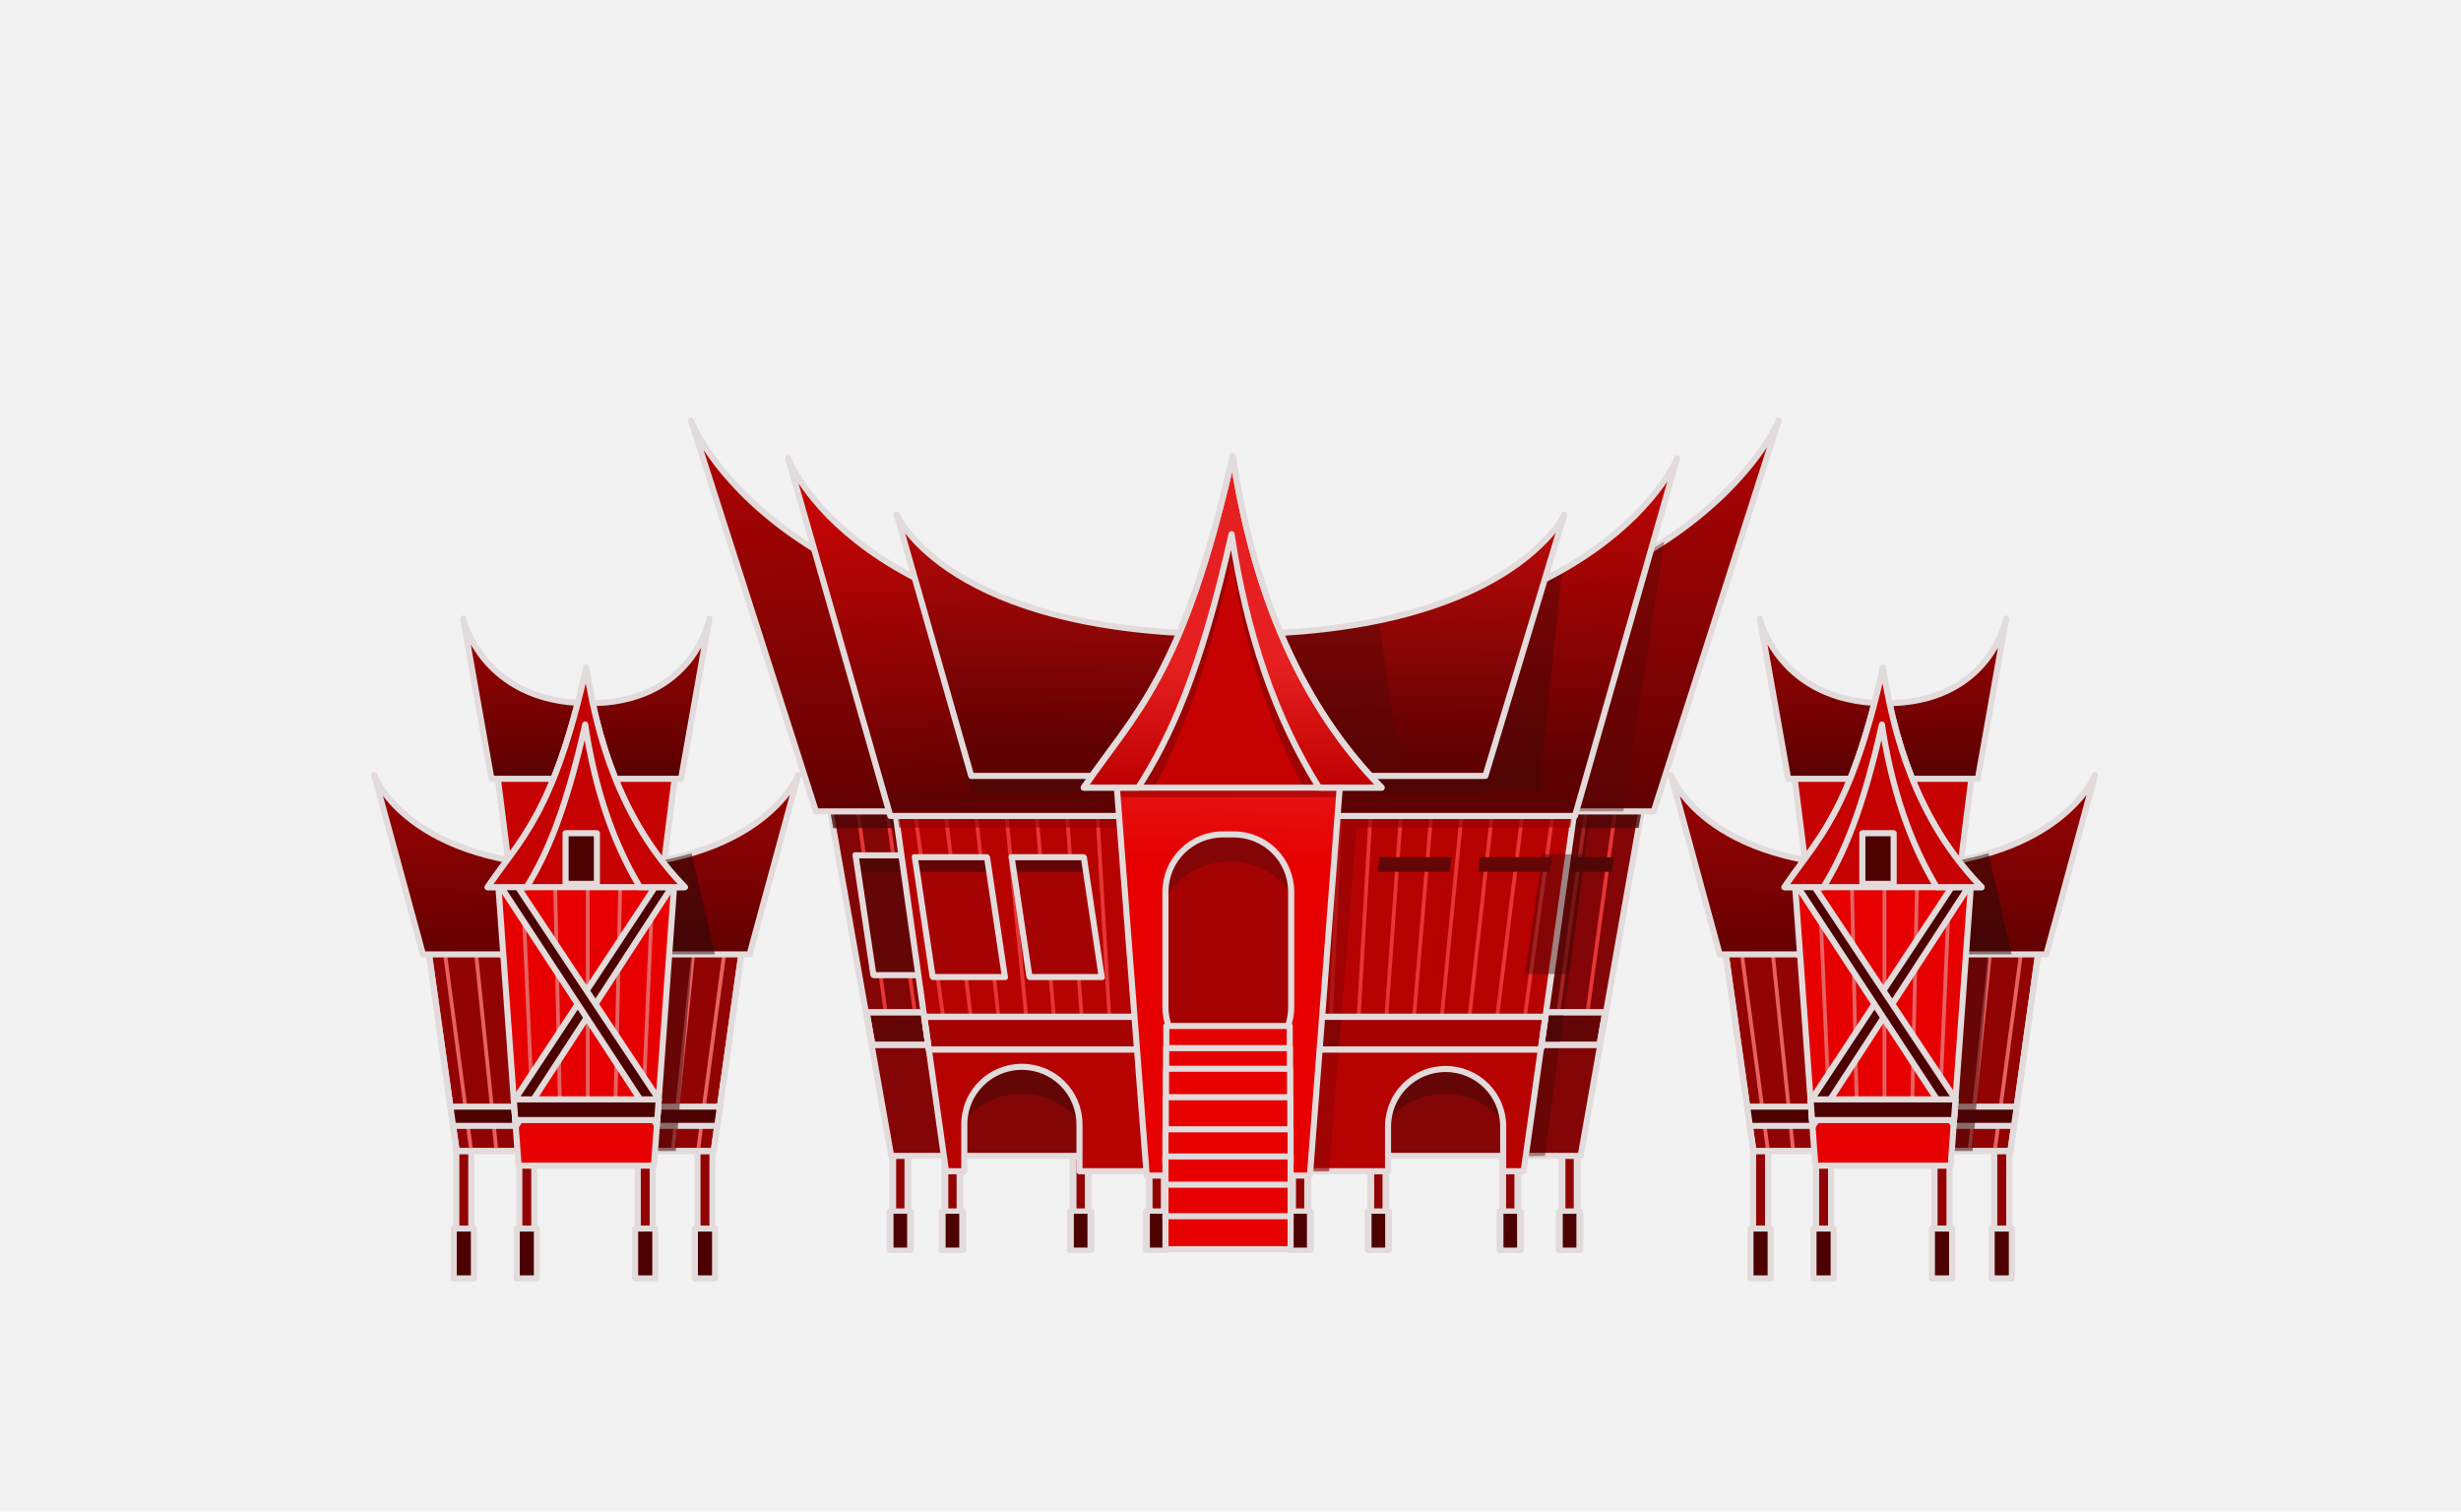 <svg xmlns="http://www.w3.org/2000/svg" xmlns:xlink="http://www.w3.org/1999/xlink" width="3451.631" height="2120.177" viewBox="0 0 3235.904 1987.666"><defs><linearGradient gradientTransform="translate(127.33 549.855)" gradientUnits="userSpaceOnUse" y2="137.642" x2="119.213" y1="303.307" x1="113.949" id="j" xlink:href="#c"/><linearGradient y2="-37.382" x2="1158.123" y1="234.047" x1="1167.656" gradientUnits="userSpaceOnUse" id="n" xlink:href="#a"/><linearGradient y2="159.473" x2="1158.457" y1="513.758" x1="1167.323" gradientUnits="userSpaceOnUse" id="o" xlink:href="#a"/><linearGradient gradientTransform="translate(2020.305 -2125.36)" gradientUnits="userSpaceOnUse" y2="-37.382" x2="1158.123" y1="234.047" x1="1167.656" id="l" xlink:href="#a"/><linearGradient gradientTransform="translate(2020.305 -2125.36)" gradientUnits="userSpaceOnUse" y2="159.473" x2="1158.457" y1="513.758" x1="1167.323" id="m" xlink:href="#a"/><linearGradient gradientTransform="translate(127.33 549.855)" gradientUnits="userSpaceOnUse" y2="41.727" x2="109.937" y1="197.291" x1="108.388" id="k" xlink:href="#b"/><linearGradient id="b"><stop offset="0" stop-color="#c10202"/><stop offset="1" stop-color="#e62020"/></linearGradient><linearGradient id="a"><stop offset="0" stop-color="#4d0000"/><stop offset="1" stop-color="#a50303"/></linearGradient><linearGradient id="c"><stop offset="0" stop-color="#e60000"/><stop offset="1" stop-color="#e62020"/></linearGradient><linearGradient gradientTransform="translate(127.33 549.855)" gradientUnits="userSpaceOnUse" y2="-204.153" x2="103.72" y1="155.461" x1="96.77" id="i" xlink:href="#d"/><linearGradient id="d"><stop offset="0" stop-color="#600101"/><stop offset="1" stop-color="#cb0a0a"/></linearGradient><linearGradient gradientTransform="translate(127.33 549.855)" gradientUnits="userSpaceOnUse" y2="-186.927" x2="147.995" y1="201.644" x1="169.148" id="h" xlink:href="#e"/><linearGradient id="e"><stop offset="0" stop-color="#5e0101"/><stop offset="1" stop-color="#c40505"/></linearGradient><linearGradient gradientTransform="translate(127.33 549.855)" gradientUnits="userSpaceOnUse" y2="-234.774" x2="107.293" y1="242.369" x1="112.709" id="g" xlink:href="#f"/><linearGradient id="f"><stop offset="0" stop-color="#610101"/><stop offset="1" stop-color="#ab0404"/></linearGradient></defs><g transform="translate(1386.32 280.54)"><path style="marker:none" color="#000" overflow="visible" fill="#f2f2f2" fill-rule="evenodd" d="M-1386.32-280.54h3235.904v1987.666H-1386.32z"/><g color="#000" fill-rule="evenodd" stroke="#e3dbdb" stroke-width="8.945" stroke-linecap="round" stroke-linejoin="round" stroke-dashoffset="7.42"><path style="marker:none" overflow="visible" fill="#920404" d="M1076.297 678.507h19.722V832.82h-19.722z" transform="matrix(1.016 0 0 .787 -1237.492 694.057)"/><path style="marker:none" overflow="visible" fill="#4d0000" d="M1072.878 785.059h26.56v65.516h-26.56z" transform="matrix(1.016 0 0 .787 -1237.492 694.057)"/><path style="marker:none" overflow="visible" fill="#920404" d="M1076.297 678.507h19.722V832.82h-19.722z" transform="matrix(1.016 0 0 .787 -1306.064 694.057)"/><path style="marker:none" overflow="visible" fill="#4d0000" d="M1072.878 785.059h26.56v65.516h-26.56z" transform="matrix(1.016 0 0 .787 -1306.064 694.057)"/><path style="marker:none" overflow="visible" fill="#920404" d="M1076.297 678.507h19.722V832.82h-19.722z" transform="matrix(1.016 0 0 .787 -1068.92 694.057)"/><path style="marker:none" overflow="visible" fill="#4d0000" d="M1072.878 785.059h26.56v65.516h-26.56z" transform="matrix(1.016 0 0 .787 -1068.92 694.057)"/><path style="marker:none" overflow="visible" fill="#920404" d="M1076.297 678.507h19.722V832.82h-19.722z" transform="matrix(1.016 0 0 .787 -968.92 694.057)"/><path style="marker:none" overflow="visible" fill="#4d0000" d="M1072.878 785.059h26.56v65.516h-26.56z" transform="matrix(1.016 0 0 .787 -968.92 694.057)"/><g><path style="marker:none" overflow="visible" fill="#920404" d="M1076.297 678.507h19.722V832.82h-19.722z" transform="matrix(1.016 0 0 .787 -780.35 694.057)"/><path style="marker:none" overflow="visible" fill="#4d0000" d="M1072.878 785.059h26.56v65.516h-26.56z" transform="matrix(1.016 0 0 .787 -780.35 694.057)"/></g><g><path style="marker:none" overflow="visible" fill="#920404" d="M1076.297 678.507h19.722V832.82h-19.722z" transform="matrix(1.016 0 0 .787 -677.492 694.057)"/><path style="marker:none" overflow="visible" fill="#4d0000" d="M1072.878 785.059h26.56v65.516h-26.56z" transform="matrix(1.016 0 0 .787 -677.492 694.057)"/></g><g><path style="marker:none" overflow="visible" fill="#920404" d="M1076.297 678.507h19.722V832.82h-19.722z" transform="matrix(1.016 0 0 .787 -504.043 694.057)"/><path style="marker:none" overflow="visible" fill="#4d0000" d="M1072.878 785.059h26.56v65.516h-26.56z" transform="matrix(1.016 0 0 .787 -504.043 694.057)"/></g><g><path style="marker:none" overflow="visible" fill="#920404" d="M1076.297 678.507h19.722V832.82h-19.722z" transform="matrix(1.016 0 0 .787 -426.064 694.057)"/><path style="marker:none" overflow="visible" fill="#4d0000" d="M1072.878 785.059h26.56v65.516h-26.56z" transform="matrix(1.016 0 0 .787 -426.064 694.057)"/></g></g><path d="M-349.804 473.655l135.268 765.697h906.588L827.32 473.655s-97.597 157.14-588.562 157.14c-499.598 0-588.562-157.14-588.562-157.14z" style="marker:none" color="#000" overflow="visible" fill="#840505" fill-rule="evenodd" stroke="#e3dbdb" stroke-width="8" stroke-linecap="round" stroke-linejoin="round" stroke-dashoffset="7.42"/><path d="M-261.707 760.788l44.286 321.43M740.964 760.788l-44.285 321.43M702.579 760.788l-44.286 321.43M-223.321 760.788l44.285 321.43" fill="none" stroke="#e63636" stroke-width="5"/><path d="M-309.057 703.181c-.066 0-.13.01-.197.01l18.558 105.05h1052.4c2.232 0 4.426-.154 6.583-.421l17.46-98.842a52.468 52.468 0 00-24.042-5.793H-309.057z" style="marker:none" color="#000" overflow="visible" opacity=".621" fill="#520707" fill-rule="evenodd"/><path d="M-309.057 703.181c-.066 0-.13.01-.197.01l18.558 105.05h914.82l-37.24 432.124 58.25-1.01 57.315-431.113h59.256a53.43 53.43 0 006.582-.422l17.46-98.842a52.468 52.468 0 00-24.042-5.793z" opacity=".431" fill="#440808" fill-rule="evenodd"/><path d="M-477.824 272.347l164.362 514.027H788.121l164.363-514.027S833.894 567.544 237.33 567.544c-607.056 0-715.154-295.197-715.154-295.197z" style="marker:none" color="#000" overflow="visible" fill="url(#g)" fill-rule="evenodd" stroke="#440808" stroke-width="5" stroke-linecap="round" stroke-linejoin="round" stroke-dashoffset="7.42"/><path transform="skewX(8.481) scale(1 -.989)" style="marker:none" color="#000" overflow="visible" fill="#640606" fill-rule="evenodd" stroke="#440808" stroke-width="5.028" stroke-linecap="round" stroke-linejoin="round" stroke-dashoffset="7.42" d="M-862.761 851.939h94.954v159.326h-94.954z"/><path d="M736.074 846.622l-23.498 157.585h-.168l20.636-138.391H638.26l2.862-19.194h94.953z" style="marker:none" color="#000" overflow="visible" fill="#520707" fill-rule="evenodd"/><path style="marker:none" transform="skewX(8.481) scale(1 .989)" color="#000" overflow="visible" fill="#640606" fill-rule="evenodd" stroke="#440808" stroke-width="5.028" stroke-linecap="round" stroke-linejoin="round" stroke-dashoffset="7.42" d="M-387.218 853.512h94.954v159.326h-94.954z"/><path style="marker:none" d="M-259.24 846.622l23.497 157.585h.168l-20.636-138.391h94.785l-2.862-19.194h-94.953z" color="#000" overflow="visible" fill="#520707" fill-rule="evenodd"/><path d="M-246.838 1050.503l7.572 42.858h956.049l7.572-42.858h-971.193z" style="marker:none" color="#000" overflow="visible" fill="#640606" fill-rule="evenodd" stroke="#e3dbdb" stroke-width="8" stroke-linecap="round" stroke-linejoin="round" stroke-dashoffset="7.42"/><path d="M603.246 1050.503l-3.693 42.858h64.99l5.697-42.858h-66.994z" style="marker:none" color="#000" overflow="visible" opacity=".613" fill="#440808" fill-rule="evenodd"/><path style="marker:none" d="M-246.838 1050.503l7.572 42.858h956.049l7.572-42.858h-971.193z" color="#000" overflow="visible" fill="none" stroke="#e3dbdb" stroke-width="8" stroke-linecap="round" stroke-linejoin="round" stroke-dashoffset="7.42"/><path d="M513.758 1109.36c-54.213 0-97.856 43.643-97.856 97.856v47.145c0 .238.01.475.01.713.383-53.88 43.872-97.143 97.846-97.143 53.974 0 97.465 43.262 97.848 97.143 0-.238.01-.475.01-.713v-47.145c0-54.213-43.645-97.855-97.858-97.855zM-43.385 1109.36c-54.213 0-97.856 43.643-97.856 97.856v47.145c0 .238.01.475.01.713.383-53.88 43.872-97.143 97.846-97.143 53.974 0 97.465 43.262 97.848 97.143 0-.238.01-.475.01-.713v-47.145c0-54.213-43.645-97.855-97.858-97.855z" style="marker:none" color="#000" overflow="visible" fill="#640606" fill-rule="evenodd"/><path transform="skewX(8.481) scale(1 .989)" style="marker:none" color="#000" overflow="visible" fill="none" stroke="#e3dbdb" stroke-width="8.044" stroke-linecap="round" stroke-linejoin="round" stroke-dashoffset="7.42" d="M-387.218 853.512h94.954v159.326h-94.954z"/><path style="marker:none" transform="skewX(8.481) scale(1 -.989)" color="#000" overflow="visible" fill="none" stroke="#e3dbdb" stroke-width="8.044" stroke-linecap="round" stroke-linejoin="round" stroke-dashoffset="7.42" d="M-862.761 851.939h94.954v159.326h-94.954z"/><path d="M-255.73 456.3l113.32 803.264h24.025v-61.633c0-41.946 33.77-75.715 75.715-75.715 41.946 0 75.715 33.77 75.715 75.715v61.633H438.758v-58.775c0-41.946 33.769-75.715 75.714-75.715 41.946 0 75.715 33.769 75.715 75.715v58.775h26.883L730.388 456.3s-81.76 111.485-493.058 111.485c-418.532 0-493.06-111.485-493.06-111.485z" style="marker:none" color="#000" overflow="visible" fill="#b70202" fill-rule="evenodd" stroke="#e3dbdb" stroke-width="8" stroke-linecap="round" stroke-linejoin="round" stroke-dashoffset="7.42"/><g stroke="#e63636" fill="none" stroke-width="5"><path d="M619.089 760.788l-40.068 321.43M578.787 760.788l-35.85 321.43M538.484 760.788l-31.632 321.43M498.182 760.788l-27.415 321.43M457.88 760.788l-23.197 321.43M417.578 760.788l-18.98 321.43M377.275 760.788l-14.762 321.43M336.973 760.788l-10.544 321.43M296.67 760.788l-6.326 321.43M256.369 760.788l-2.11 321.43M216.066 760.788l2.11 321.43M175.764 760.788l6.327 321.43M135.462 760.788l10.544 321.43M95.16 760.788l14.762 321.43M54.858 760.788l18.98 321.43M14.555 760.788l23.198 321.43M-25.747 760.788l27.415 321.43M-66.05 760.788l31.634 321.43M-106.351 760.788l35.85 321.43M-146.654 760.788l40.068 321.43"/></g><path d="M659.391 760.788l-44.286 321.43M-186.956 760.788l44.286 321.43" fill="none" stroke="#e63636" stroke-width="5"/><path style="marker:none" d="M-477.824 272.347l164.362 514.027H788.121l164.363-514.027S833.894 567.544 237.33 567.544c-607.056 0-715.154-295.197-715.154-295.197z" color="#000" overflow="visible" fill="none" stroke="#e3dbdb" stroke-width="8" stroke-linecap="round" stroke-linejoin="round" stroke-dashoffset="7.42"/><path d="M317.238 685l-3.404 49.804h-528.018l10.274 72.826h512.775c-9.874 144.763-25.526 375.105-30.402 451.934h82.752l36.078-451.934h281.275l10.274-72.826H368.353L317.238 685z" style="marker:none" color="#000" overflow="visible" opacity=".644" fill="#920404" fill-rule="evenodd"/><path d="M801.947 431.31c-20.68 13.591-43.978 27.052-70.184 39.92L547.385 786.374h200.853l53.71-355.064z" opacity=".372" fill="#520707" fill-rule="evenodd"/><path style="marker:none" d="M-349.954 322.076l134.317 470.266H684.581L818.9 322.076S721.987 562.91 234.472 562.91c-496.088 0-584.426-240.834-584.426-240.834z" color="#000" overflow="visible" fill="url(#h)" fill-rule="evenodd" stroke="#440808" stroke-width="5" stroke-linecap="round" stroke-linejoin="round" stroke-dashoffset="7.42"/><path d="M667.82 468.878c-24.385 13.826-52.427 27.16-84.596 39.23l-37.322 45.538 5.832 141.428h-680.26l19.252 67.476H566.788l.307-1.017 70.003.238z" style="marker:none" color="#000" overflow="visible" opacity=".403" fill="#3f0808" fill-rule="evenodd"/><path d="M-349.954 322.076l134.317 470.266H684.581L818.9 322.076S721.987 562.91 234.472 562.91c-496.088 0-584.426-240.834-584.426-240.834z" style="marker:none" color="#000" overflow="visible" fill="none" stroke="#e3dbdb" stroke-width="8" stroke-linecap="round" stroke-linejoin="round" stroke-dashoffset="7.42"/><path style="marker:none" d="M-207.288 396.171l98.015 343.522H566.79l103.73-343.522s-72.78 157.267-438.904 157.267c-372.561 0-438.903-157.267-438.903-157.267z" color="#000" overflow="visible" fill="url(#i)" fill-rule="evenodd" stroke="#e62626" stroke-width="5" stroke-linecap="round" stroke-linejoin="round" stroke-dashoffset="7.42"/><path d="M422.242 536.204c-52.41 10.574-115.306 17.233-190.627 17.233-4.908 0-9.75-.032-14.553-.086l-17.275 186.342h257.299L427.33 542.216l-5.088-6.012z" opacity=".427" fill="#520707" fill-rule="evenodd"/><path d="M-171.057 1056.503l6.045 42.858H639.67l6.047-42.858h-816.774z" style="marker:none" color="#000" overflow="visible" fill="#a50303" fill-rule="evenodd" stroke="#e3dbdb" stroke-width="8" stroke-linecap="round" stroke-linejoin="round" stroke-dashoffset="7.42"/><path d="M291.963 1056.503c-1.043 15.45-1.886 28.12-2.877 42.858h84.918l3.422-42.858h-85.463z" style="marker:none" color="#000" overflow="visible" opacity=".526" fill="#640606" fill-rule="evenodd"/><path style="marker:none" d="M-171.057 1056.503l6.045 42.858H639.67l6.047-42.858h-816.774z" color="#000" overflow="visible" fill="none" stroke="#e3dbdb" stroke-width="8" stroke-linecap="round" stroke-linejoin="round" stroke-dashoffset="7.42"/><rect style="marker:none" width="204.051" height="282.843" x="127.33" y="806.217" ry="75.659" color="#000" overflow="visible" fill="#a50303" fill-rule="evenodd" stroke="#440808" stroke-width="5" stroke-linecap="round" stroke-linejoin="round" stroke-dashoffset="7.42"/><path d="M230.9 803.646c-54.212 0-97.855 43.643-97.855 97.856v47.144c0 .239.01.475.01.713.383-53.88 43.872-97.142 97.846-97.142 53.974 0 97.465 43.262 97.847 97.142 0-.238.01-.474.01-.713v-47.144c0-54.213-43.644-97.856-97.857-97.856z" style="marker:none" color="#000" overflow="visible" fill="#840505" fill-rule="evenodd"/><path d="M78.594 707.765l42.857 557.475h31.668v-59.686c0-44.544 33.734-80.404 75.639-80.404 41.904 0 75.64 35.86 75.64 80.404v59.686h31.668l42.858-557.475H78.594zm143.15 108.85h14.03c41.914 0 75.66 33.743 75.66 75.658v151.316c0 41.915-33.746 75.66-75.66 75.66h-14.03c-41.915 0-75.66-33.745-75.66-75.66V892.273c0-41.915 33.745-75.658 75.66-75.658z" style="marker:none" color="#000" overflow="visible" fill="url(#j)" fill-rule="evenodd" stroke="#440808" stroke-width="5" stroke-linecap="round" stroke-linejoin="round" stroke-dashoffset="7.42"/><path style="marker:none" d="M80.693 735.074l3.295 32.755H373.53l3.295-32.755H80.694z" color="#000" overflow="visible" opacity=".708" fill="#a50303" fill-rule="evenodd"/><path d="M-207.288 396.171l98.015 343.522H566.79l103.73-343.522s-72.78 157.267-438.904 157.267c-372.561 0-438.903-157.267-438.903-157.267z" style="marker:none" color="#000" overflow="visible" fill="none" stroke="#e3dbdb" stroke-width="8" stroke-linecap="round" stroke-linejoin="round" stroke-dashoffset="7.42"/><path style="marker:none" d="M78.594 707.765l42.857 557.475h31.668v-59.686c0-44.544 33.734-80.404 75.639-80.404 41.904 0 75.64 35.86 75.64 80.404v59.686h31.668l42.858-557.475H78.594zm143.15 108.85h14.03c41.914 0 75.66 33.743 75.66 75.658v151.316c0 41.915-33.746 75.66-75.66 75.66h-14.03c-41.915 0-75.66-33.745-75.66-75.66V892.273c0-41.915 33.745-75.658 75.66-75.658z" color="#000" overflow="visible" fill="none" stroke="#e3dbdb" stroke-width="8" stroke-linecap="round" stroke-linejoin="round" stroke-dashoffset="7.42"/><path d="M430.257 755.114H38.687c65.262-96.215 130.524-145.082 195.786-436.164 27.577 184.163 92.146 330.264 195.784 436.164z" style="marker:none" color="#000" overflow="visible" fill="#c50101" fill-rule="evenodd" stroke="#440808" stroke-width="5" stroke-linecap="round" stroke-linejoin="round" stroke-dashoffset="7.42"/><path transform="skewX(8.481) scale(1 .989)" style="marker:none" color="#000" overflow="visible" fill="#a50303" fill-rule="evenodd" stroke="#440808" stroke-width="5.028" stroke-linecap="round" stroke-linejoin="round" stroke-dashoffset="7.42" d="M-309.668 855.984h94.954v159.326h-94.954z"/><path d="M642.16 842.622l-23.498 157.585h58.266l20.949-157.585H642.16z" opacity=".431" fill="#440808" fill-rule="evenodd"/><path style="marker:none" transform="skewX(8.481) scale(1 -.989)" color="#000" overflow="visible" fill="#a50303" fill-rule="evenodd" stroke="#440808" stroke-width="5.028" stroke-linecap="round" stroke-linejoin="round" stroke-dashoffset="7.42" d="M-780.501 855.984h94.954v159.326h-94.954zM-651.201 855.984h94.954v159.326h-94.954z"/><path style="marker:none" transform="skewX(8.481) scale(1 .989)" color="#000" overflow="visible" fill="#a50303" fill-rule="evenodd" stroke="#440808" stroke-width="5.028" stroke-linecap="round" stroke-linejoin="round" stroke-dashoffset="7.42" d="M-182.389 855.984h94.954v159.326h-94.954z"/><path style="marker:none" color="#000" overflow="visible" fill="#e60000" fill-rule="evenodd" stroke="#e3dbdb" stroke-width="8" stroke-linecap="round" stroke-linejoin="round" stroke-dashoffset="7.42" d="M147.231 1068.513h162.311v196.656H147.231z"/><path style="marker:none" color="#000" overflow="visible" fill="#e60000" fill-rule="evenodd" stroke="#e3dbdb" stroke-width="8" stroke-linecap="round" stroke-linejoin="round" stroke-dashoffset="7.42" d="M147.067 1097.645h162.637v167.688H147.067z"/><path style="marker:none" color="#000" overflow="visible" fill="#e60000" fill-rule="evenodd" stroke="#e3dbdb" stroke-width="8" stroke-linecap="round" stroke-linejoin="round" stroke-dashoffset="7.42" d="M146.837 1124.79h163.098v130.773H146.837z"/><path style="marker:none" color="#000" overflow="visible" fill="#e60000" fill-rule="evenodd" stroke="#e3dbdb" stroke-width="8" stroke-linecap="round" stroke-linejoin="round" stroke-dashoffset="7.42" d="M146.523 1162.198H310.25v87.965H146.523z"/><path style="marker:none" color="#000" overflow="visible" fill="#e60000" fill-rule="evenodd" stroke="#e3dbdb" stroke-width="8" stroke-linecap="round" stroke-linejoin="round" stroke-dashoffset="7.42" d="M146.094 1204.369h164.585v43.366H146.094z"/><path d="M234.472 353.236c-57.138 254.85-114.277 324.032-171.416 401.879h67.768c34.073-61.132 68.148-147.049 102.22-299.022 17.16 114.584 48.648 214.423 94.948 299.022h71.256c-85.63-102.366-140.06-236.835-164.776-401.88z" style="marker:none" color="#000" overflow="visible" opacity=".632" fill="#840505" fill-rule="evenodd"/><path d="M234.472 318.95C169.211 610.033 103.95 658.9 38.687 755.116h71.545c40.937-63.447 81.876-150.719 122.813-333.307 19.535 130.458 57.64 241.809 115.039 333.307h82.174C326.619 649.215 262.05 503.114 234.472 318.95z" style="marker:none" color="#000" overflow="visible" fill="url(#k)" fill-rule="evenodd" stroke="#e3dbdb" stroke-width="8" stroke-linecap="round" stroke-linejoin="round" stroke-dashoffset="7.42"/><path d="M-183.424 846.622l23.498 157.585h.168l-20.637-138.391h94.785l-2.86-19.194h-94.954zM-56.995 846.622l23.498 157.585h.168l-20.637-138.391h94.785l-2.861-19.194h-94.953zM654.645 846.622l-23.498 157.585h-.168l20.637-138.391H556.83l2.861-19.194h94.953zM522.502 846.622l-23.498 157.585h-.168l20.637-138.391h-94.785l2.861-19.194h94.953z" style="marker:none" color="#000" overflow="visible" fill="#640606" fill-rule="evenodd"/><path transform="skewX(8.481) scale(1 -.989)" style="marker:none" color="#000" overflow="visible" fill="none" stroke="#e3dbdb" stroke-width="8.044" stroke-linecap="round" stroke-linejoin="round" stroke-dashoffset="7.42" d="M-780.501 855.984h94.954v159.326h-94.954zM-651.201 855.984h94.954v159.326h-94.954z"/><path transform="skewX(8.481) scale(1 .989)" style="marker:none" color="#000" overflow="visible" fill="none" stroke="#e3dbdb" stroke-width="8.044" stroke-linecap="round" stroke-linejoin="round" stroke-dashoffset="7.42" d="M-182.389 855.984h94.954v159.326h-94.954zM-309.668 855.984h94.954v159.326h-94.954z"/><path style="marker:none" d="M430.257 755.114H38.687c65.262-96.215 130.524-145.082 195.786-436.164 27.577 184.163 92.146 330.264 195.784 436.164z" color="#000" overflow="visible" fill="none" stroke="#e3dbdb" stroke-width="8" stroke-linecap="round" stroke-linejoin="round" stroke-dashoffset="7.42"/><g color="#000" fill-rule="evenodd" stroke="#e3dbdb" stroke-width="8" stroke-linecap="round" stroke-linejoin="round" stroke-dashoffset="7.42"><path style="marker:none" overflow="visible" fill="#920404" d="M1235.882 1228.362h19.722v154.313h-19.722z"/><path style="marker:none" overflow="visible" fill="#4d0000" d="M1232.463 1334.914h26.56v65.516h-26.56z"/></g><path style="marker:none" d="M961.565 649.124L990.995 883h197.245l29.43-233.876s-16.429 72.08-128.052 68.716c-108.686-3.276-128.053-68.716-128.053-68.716z" color="#000" overflow="visible" fill="#c50101" fill-rule="evenodd" stroke="#e3dbdb" stroke-width="8" stroke-linecap="round" stroke-linejoin="round" stroke-dashoffset="7.42"/><path d="M3022.685-2142.369l37.219 210.674h249.441l37.219-210.674s-20.777 113.273-161.94 111.248c-137.447-1.972-161.939-111.248-161.939-111.248z" style="marker:none" color="#000" overflow="visible" fill="url(#l)" fill-rule="evenodd" stroke="#e3dbdb" stroke-width="8" stroke-linecap="round" stroke-linejoin="round" stroke-dashoffset="7.42" transform="translate(-2095.006 2675.216)"/><g color="#000" fill-rule="evenodd" stroke="#e3dbdb" stroke-width="8" stroke-linecap="round" stroke-linejoin="round" stroke-dashoffset="7.42"><path style="marker:none" overflow="visible" fill="#920404" d="M918.74 1228.362h19.721v154.313H918.74z"/><path style="marker:none" overflow="visible" fill="#4d0000" d="M915.32 1334.914h26.56v65.516h-26.56z"/></g><path d="M868.761 873.86l50.43 359.093H1257.18l50.43-359.093s-36.386 118.218-219.424 118.218c-186.258 0-219.425-118.218-219.425-118.218z" style="marker:none" color="#000" overflow="visible" fill="#920404" fill-rule="evenodd" stroke="#e3dbdb" stroke-width="8" stroke-linecap="round" stroke-linejoin="round" stroke-dashoffset="7.42"/><g fill="none" stroke="#e66262" stroke-width="5"><path d="M943.309 959.76l28.284 273.751M984.5 959.76l20.204 273.751M1025.692 959.76l12.122 273.751M1066.884 959.76l4.04 273.751M1108.076 959.76l-4.04 273.751M1149.268 959.76l-12.122 273.751M1190.46 959.76l-20.204 273.751M1231.651 959.76l-28.284 273.751"/></g><path d="M1272.843 959.76l-36.366 273.751M902.117 959.76l36.365 273.751" fill="none" stroke="#e66262" stroke-width="5"/><path style="marker:none" d="M868.761 873.86l50.43 359.093H1257.18l50.43-359.093s-36.386 118.218-219.424 118.218c-186.258 0-219.425-118.218-219.425-118.218z" color="#000" overflow="visible" fill="none" stroke="#e3dbdb" stroke-width="8" stroke-linecap="round" stroke-linejoin="round" stroke-dashoffset="7.42"/><path style="marker:none" d="M910.993 1174.578l3.55 25.277h347.286l3.549-25.277H910.993z" color="#000" overflow="visible" fill="#4d0000" fill-rule="evenodd" stroke="#e3dbdb" stroke-width="8" stroke-linecap="round" stroke-linejoin="round" stroke-dashoffset="7.42"/><path d="M1234.731 956.693c-31.497 18.885-75.723 33.892-137.236 35.273-12.283 73.305-30.955 183.19-42.112 240.987h152.018l22.184-263.592 5.146-12.668z" opacity=".542" fill="#440808" fill-rule="evenodd"/><path style="marker:none" d="M2905.787-1936.673l64.084 235.85h429.504l64.085-235.85s-46.238 120.784-278.837 120.784c-236.69 0-278.836-120.784-278.836-120.784z" color="#000" overflow="visible" fill="url(#m)" fill-rule="evenodd" stroke="#e3dbdb" stroke-width="8" stroke-linecap="round" stroke-linejoin="round" stroke-dashoffset="7.42" transform="translate(-2095.006 2675.216)"/><g color="#000" fill-rule="evenodd" stroke="#e3dbdb" stroke-width="8" stroke-linecap="round" stroke-linejoin="round" stroke-dashoffset="7.42"><path style="marker:none" overflow="visible" fill="#920404" d="M1157.31 1228.362h19.723v154.313h-19.722z"/><path style="marker:none" overflow="visible" fill="#4d0000" d="M1153.892 1334.914h26.56v65.516h-26.56z"/></g><g color="#000" fill-rule="evenodd" stroke="#e3dbdb" stroke-width="8" stroke-linecap="round" stroke-linejoin="round" stroke-dashoffset="7.42"><path style="marker:none" overflow="visible" fill="#920404" d="M1001.596 1228.362h19.722v154.313h-19.722z"/><path style="marker:none" overflow="visible" fill="#4d0000" d="M998.177 1334.914h26.56v65.516h-26.56z"/></g><path d="M1228.262 841.353c-25.917 7.671-56.37 13.487-92.07 16.226-1.938 44.886-3.764 87.382-4.975 116.815h127.551l-30.506-133.041z" opacity=".49" fill="#240a0a" fill-rule="evenodd"/><path d="M974.046 884.306l26.562 367.892h178.022l26.562-367.892z" style="marker:none" color="#000" overflow="visible" fill="#e60000" fill-rule="evenodd" stroke="#e3dbdb" stroke-width="8" stroke-linecap="round" stroke-linejoin="round" stroke-dashoffset="7.42"/><g fill="none" stroke="#e66262" stroke-width="5"><path d="M1006.163 889.555l12.121 276.781M1176.878 889.555l-12.121 276.781M1134.2 889.555l-6.061 276.781M1091.52 889.555v276.781M1048.842 889.555l6.06 276.781"/></g><path style="marker:none" d="M1180.937 884.306L994.46 1167.052l2.441 33.813 206-316.559z" color="#000" overflow="visible" fill="#4d0000" fill-rule="evenodd" stroke="#e3dbdb" stroke-width="8" stroke-linecap="round" stroke-linejoin="round" stroke-dashoffset="7.42"/><path style="marker:none" d="M1219.182 886.004H960.053c43.189-63.672 86.377-96.01 129.565-288.64 18.25 121.874 60.98 218.56 129.564 288.64z" color="#000" overflow="visible" fill="#c50101" fill-rule="evenodd" stroke="#e3dbdb" stroke-width="8" stroke-linecap="round" stroke-linejoin="round" stroke-dashoffset="7.42"/><path style="marker:none" d="M976.689 884.306l205.798 314.463 2.441-33.813-186.277-280.65z" color="#000" overflow="visible" fill="#4d0000" fill-rule="evenodd" stroke="#e3dbdb" stroke-width="8" stroke-linecap="round" stroke-linejoin="round" stroke-dashoffset="7.42"/><path style="marker:none" d="M1089.618 597.365c-43.188 192.629-86.377 224.968-129.565 288.64h51.092c25.682-41.48 51.364-99.343 77.045-213.888 12.456 83.181 36.32 154.624 72.02 213.888h58.972c-68.585-70.08-111.314-166.767-129.564-288.64z" color="#000" overflow="visible" fill="#c50101" fill-rule="evenodd" stroke="#e3dbdb" stroke-width="8" stroke-linecap="round" stroke-linejoin="round" stroke-dashoffset="7.42"/><path style="marker:none" color="#000" overflow="visible" fill="#4d0000" fill-rule="evenodd" stroke="#e3dbdb" stroke-width="8" stroke-linecap="round" stroke-linejoin="round" stroke-dashoffset="7.42" d="M1062.442 815.074h41.171v66.616h-41.17zM994.317 1165.074l1.96 27.142h186.683l1.96-27.142H994.318z"/><g><g color="#000" fill-rule="evenodd" stroke="#e3dbdb" stroke-width="8" stroke-linecap="round" stroke-linejoin="round" stroke-dashoffset="7.42"><path style="marker:none" overflow="visible" fill="#920404" d="M-469.202 1228.362h19.722v154.313h-19.722z"/><path style="marker:none" overflow="visible" fill="#4d0000" d="M-472.621 1334.914h26.56v65.516h-26.56z"/></g><path d="M-743.52 649.124L-714.09 883h197.246l29.43-233.876s-16.43 72.08-128.053 68.716c-108.685-3.276-128.052-68.716-128.052-68.716z" style="marker:none" color="#000" overflow="visible" fill="#c50101" fill-rule="evenodd" stroke="#e3dbdb" stroke-width="8" stroke-linecap="round" stroke-linejoin="round" stroke-dashoffset="7.42"/><path style="marker:none" d="M1002.38-17.008l37.219 210.673h249.442l37.218-210.673s-20.777 113.273-161.94 111.248C1026.872 92.268 1002.38-17.008 1002.38-17.008z" color="#000" overflow="visible" fill="url(#n)" fill-rule="evenodd" stroke="#e3dbdb" stroke-width="8" stroke-linecap="round" stroke-linejoin="round" stroke-dashoffset="7.42" transform="translate(-1779.785 549.855)"/><g color="#000" fill-rule="evenodd" stroke="#e3dbdb" stroke-width="8" stroke-linecap="round" stroke-linejoin="round" stroke-dashoffset="7.42"><path style="marker:none" overflow="visible" fill="#920404" d="M-786.345 1228.362h19.722v154.313h-19.722z"/><path style="marker:none" overflow="visible" fill="#4d0000" d="M-789.764 1334.914h26.56v65.516h-26.56z"/></g><path style="marker:none" d="M-836.323 873.86l50.43 359.093h337.988l50.43-359.093s-36.386 118.218-219.424 118.218c-186.258 0-219.424-118.218-219.424-118.218z" color="#000" overflow="visible" fill="#920404" fill-rule="evenodd" stroke="#e3dbdb" stroke-width="8" stroke-linecap="round" stroke-linejoin="round" stroke-dashoffset="7.42"/><g fill="none" stroke="#e66262" stroke-width="5"><path d="M-761.776 959.76l28.284 273.751M-720.584 959.76l20.203 273.751M-679.392 959.76l12.122 273.751M-638.2 959.76l4.04 273.751M-597.009 959.76l-4.04 273.751M-555.817 959.76l-12.122 273.751M-514.625 959.76l-20.203 273.751M-473.434 959.76l-28.284 273.751"/></g><path d="M-432.242 959.76l-36.365 273.751M-802.968 959.76l36.366 273.751" fill="none" stroke="#e66262" stroke-width="5"/><path d="M-836.323 873.86l50.43 359.093h337.988l50.43-359.093s-36.386 118.218-219.424 118.218c-186.258 0-219.424-118.218-219.424-118.218z" style="marker:none" color="#000" overflow="visible" fill="none" stroke="#e3dbdb" stroke-width="8" stroke-linecap="round" stroke-linejoin="round" stroke-dashoffset="7.42"/><path d="M-794.092 1174.578l3.55 25.277h347.286l3.549-25.277h-354.385z" style="marker:none" color="#000" overflow="visible" fill="#4d0000" fill-rule="evenodd" stroke="#e3dbdb" stroke-width="8" stroke-linecap="round" stroke-linejoin="round" stroke-dashoffset="7.42"/><path d="M-470.354 956.693c-31.496 18.885-75.723 33.892-137.236 35.273-12.283 73.305-30.955 183.19-42.111 240.987h152.017L-475.5 969.36l5.146-12.668z" opacity=".542" fill="#440808" fill-rule="evenodd"/><path d="M885.482 188.688l64.084 235.85h429.504l64.085-235.85s-46.238 120.784-278.837 120.784c-236.69 0-278.836-120.784-278.836-120.784z" style="marker:none" color="#000" overflow="visible" fill="url(#o)" fill-rule="evenodd" stroke="#e3dbdb" stroke-width="8" stroke-linecap="round" stroke-linejoin="round" stroke-dashoffset="7.42" transform="translate(-1779.785 549.855)"/><g color="#000" fill-rule="evenodd" stroke="#e3dbdb" stroke-width="8" stroke-linecap="round" stroke-linejoin="round" stroke-dashoffset="7.42"><path style="marker:none" overflow="visible" fill="#920404" d="M-547.774 1228.362h19.722v154.313h-19.722z"/><path style="marker:none" overflow="visible" fill="#4d0000" d="M-551.193 1334.914h26.56v65.516h-26.56z"/></g><g color="#000" fill-rule="evenodd" stroke="#e3dbdb" stroke-width="8" stroke-linecap="round" stroke-linejoin="round" stroke-dashoffset="7.42"><path style="marker:none" overflow="visible" fill="#920404" d="M-703.488 1228.362h19.722v154.313h-19.722z"/><path style="marker:none" overflow="visible" fill="#4d0000" d="M-706.907 1334.914h26.56v65.516h-26.56z"/></g><path d="M-476.822 841.353c-25.917 7.671-56.37 13.487-92.07 16.226-1.939 44.886-3.764 87.382-4.975 116.815h127.55l-30.505-133.041z" opacity=".49" fill="#240a0a" fill-rule="evenodd"/><path style="marker:none" d="M-731.039 884.306l26.562 367.892h178.022l26.562-367.892z" color="#000" overflow="visible" fill="#e60000" fill-rule="evenodd" stroke="#e3dbdb" stroke-width="8" stroke-linecap="round" stroke-linejoin="round" stroke-dashoffset="7.42"/><g fill="none" stroke="#e66262" stroke-width="5"><path d="M-698.922 889.554l12.122 276.782M-528.206 889.554l-12.122 276.782M-570.885 889.554l-6.061 276.782M-613.564 889.554v276.782M-656.243 889.554l6.06 276.782"/></g><path d="M-524.147 884.306l-186.478 282.746 2.441 33.813 206-316.559z" style="marker:none" color="#000" overflow="visible" fill="#4d0000" fill-rule="evenodd" stroke="#e3dbdb" stroke-width="8" stroke-linecap="round" stroke-linejoin="round" stroke-dashoffset="7.42"/><path d="M-485.902 886.004h-259.13c43.189-63.672 86.377-96.01 129.565-288.64 18.25 121.874 60.98 218.56 129.565 288.64z" style="marker:none" color="#000" overflow="visible" fill="#c50101" fill-rule="evenodd" stroke="#e3dbdb" stroke-width="8" stroke-linecap="round" stroke-linejoin="round" stroke-dashoffset="7.42"/><path d="M-728.396 884.306l205.798 314.463 2.442-33.813-186.277-280.65z" style="marker:none" color="#000" overflow="visible" fill="#4d0000" fill-rule="evenodd" stroke="#e3dbdb" stroke-width="8" stroke-linecap="round" stroke-linejoin="round" stroke-dashoffset="7.42"/><path d="M-615.467 597.365c-43.188 192.629-86.376 224.968-129.564 288.64h51.091c25.682-41.48 51.364-99.343 77.045-213.888 12.456 83.181 36.32 154.624 72.02 213.888h58.973c-68.585-70.08-111.315-166.767-129.565-288.64z" style="marker:none" color="#000" overflow="visible" fill="#c50101" fill-rule="evenodd" stroke="#e3dbdb" stroke-width="8" stroke-linecap="round" stroke-linejoin="round" stroke-dashoffset="7.42"/><path style="marker:none" color="#000" overflow="visible" fill="#4d0000" fill-rule="evenodd" stroke="#e3dbdb" stroke-width="8" stroke-linecap="round" stroke-linejoin="round" stroke-dashoffset="7.42" d="M-642.642 815.074h41.17v66.616h-41.17zM-710.768 1165.074l1.961 27.142h186.682l1.96-27.142h-190.603z"/></g><path style="marker:none" color="#000" overflow="visible" fill="#e60000" fill-rule="evenodd" stroke="#e3dbdb" stroke-width="8" stroke-linecap="round" stroke-linejoin="round" stroke-dashoffset="7.42" d="M146.094 1240.083h164.585v43.366H146.094z"/><path style="marker:none" color="#000" overflow="visible" fill="#e60000" fill-rule="evenodd" stroke="#e3dbdb" stroke-width="8" stroke-linecap="round" stroke-linejoin="round" stroke-dashoffset="7.42" d="M146.094 1277.226h164.585v43.366H146.094z"/><path style="marker:none" color="#000" overflow="visible" fill="#e60000" fill-rule="evenodd" stroke="#e3dbdb" stroke-width="8" stroke-linecap="round" stroke-linejoin="round" stroke-dashoffset="7.42" d="M146.094 1318.654h164.585v43.366H146.094z"/></g></svg>